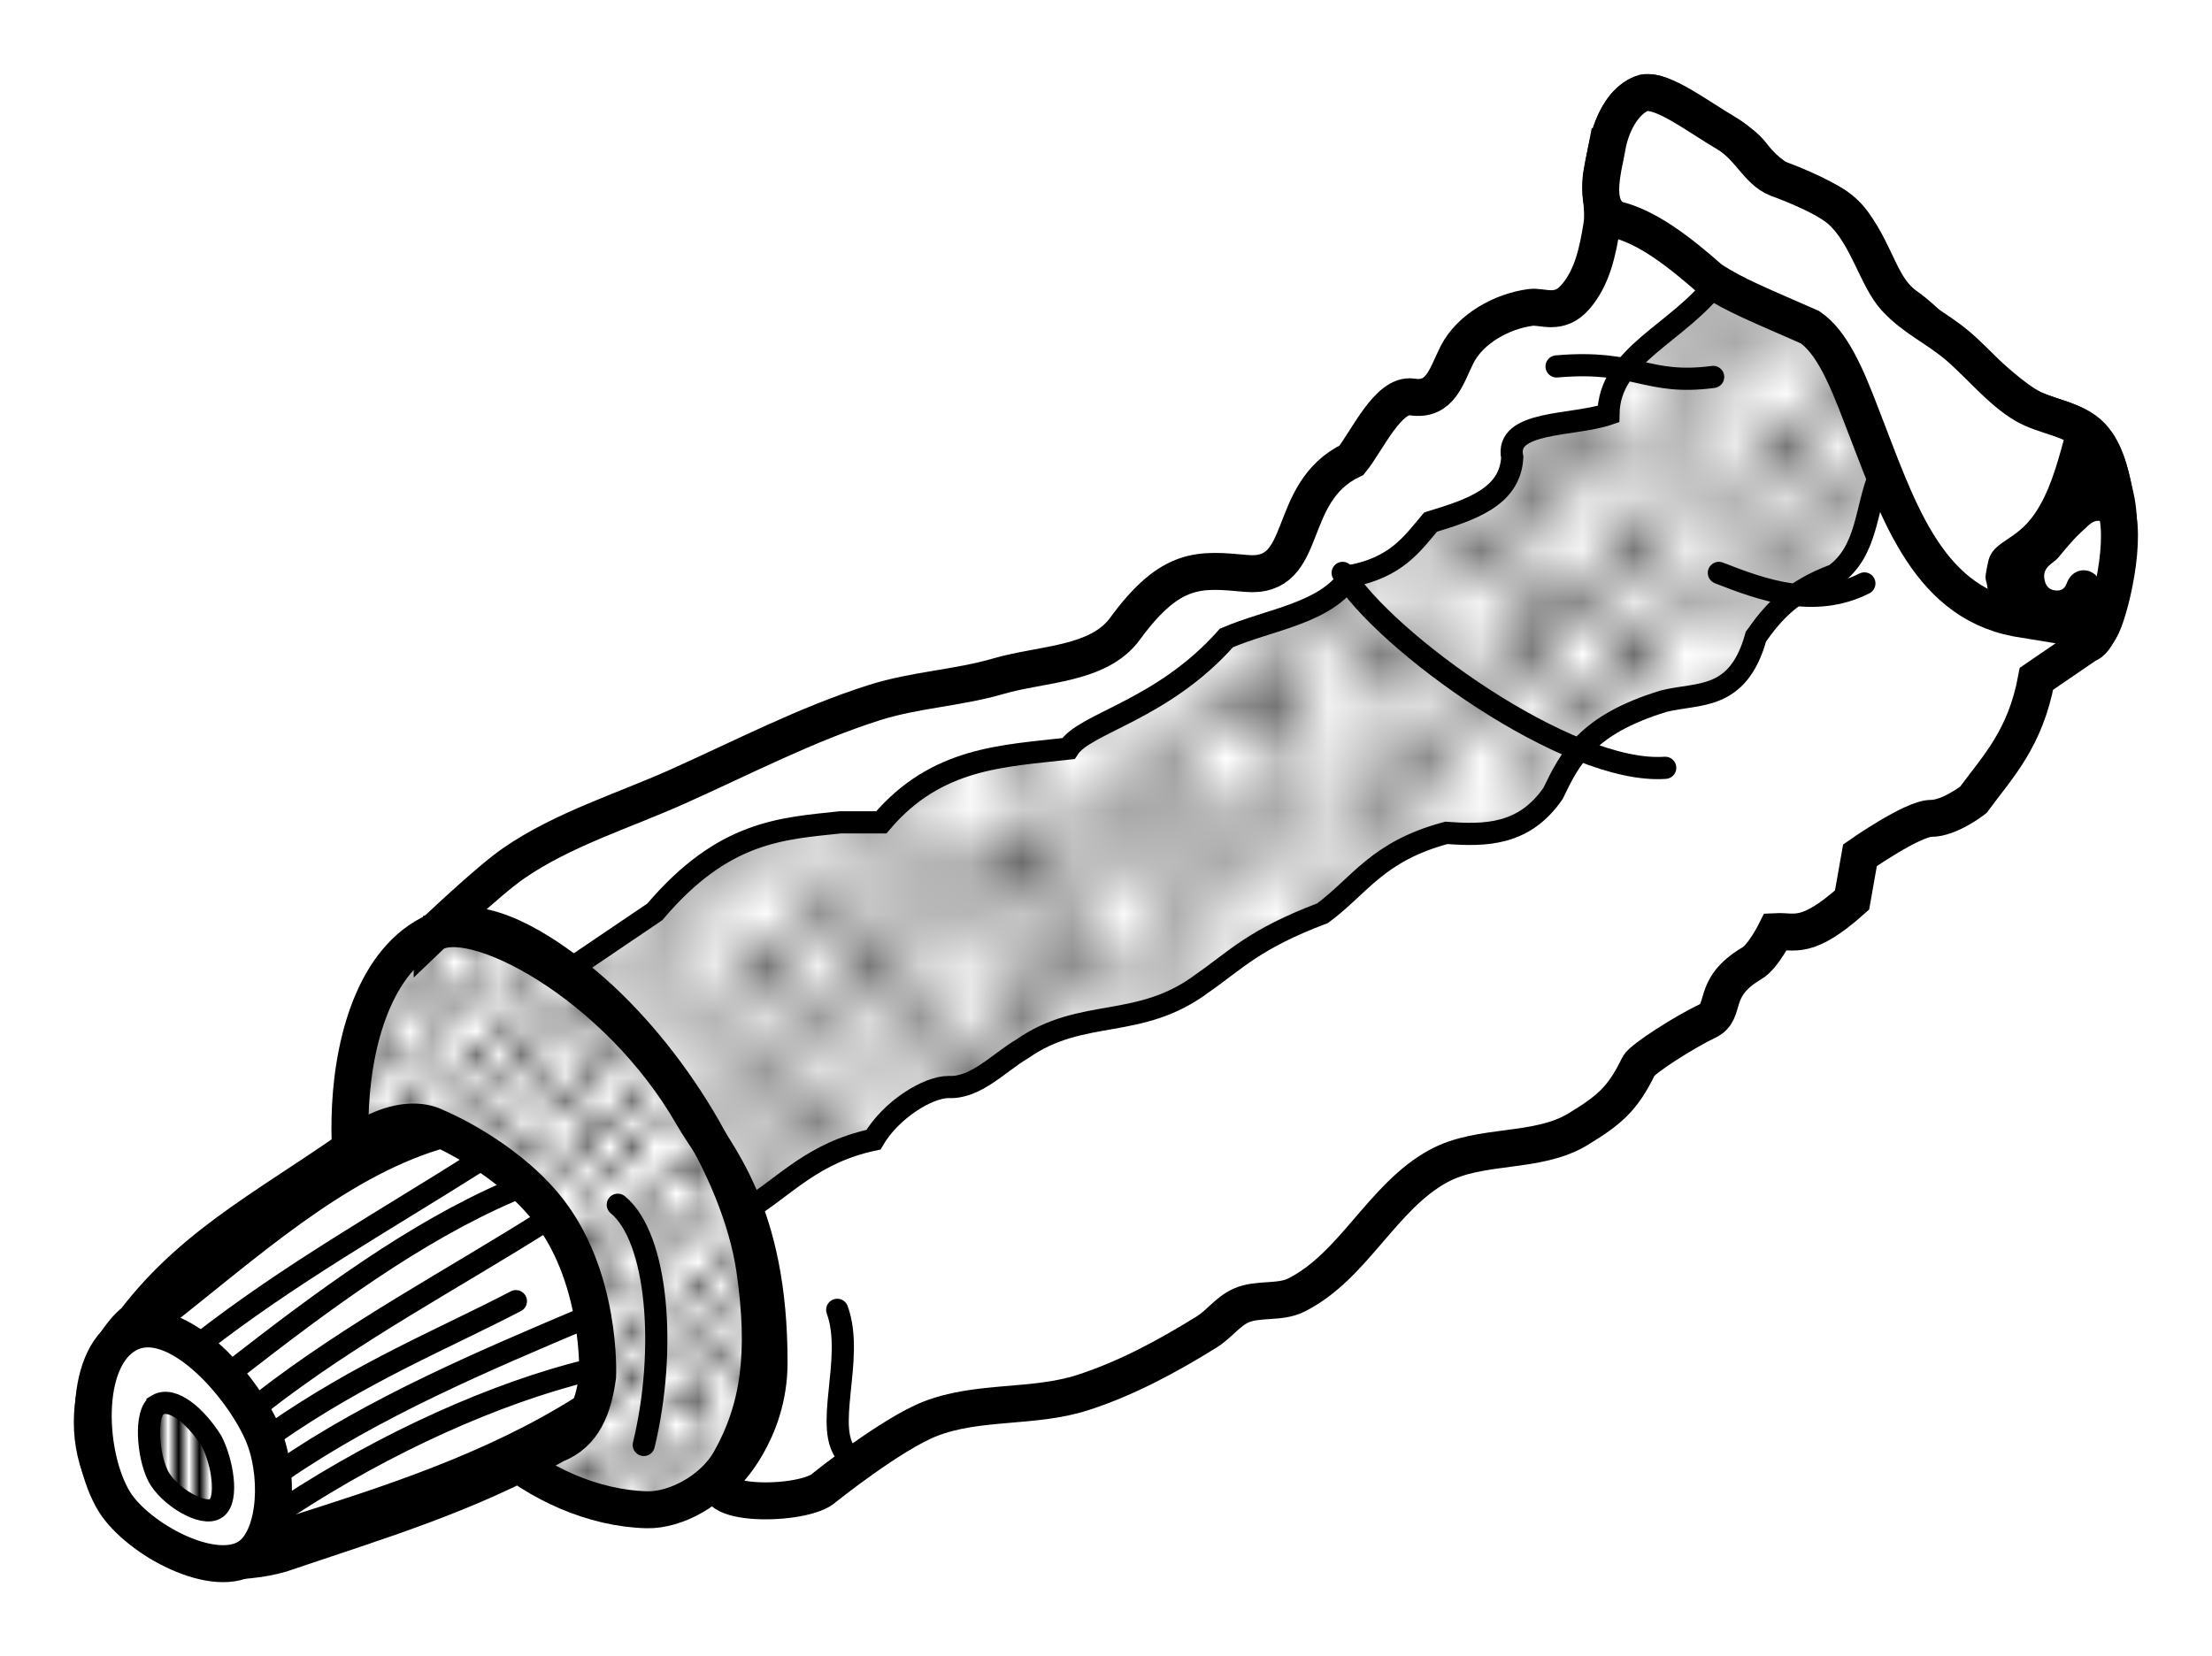 <svg xmlns="http://www.w3.org/2000/svg" xmlns:xlink="http://www.w3.org/1999/xlink" width="113.094" height="84.688" viewBox="0 0 106.026 79.395"><defs><pattern xlink:href="#a" id="c" patternTransform="matrix(1.064 0 0 1.108 193 292)"/><pattern xlink:href="#a" id="d" patternTransform="matrix(2.444 0 0 2.49 180 287)"/><pattern id="a" patternTransform="scale(10)" height="10" width="10" patternUnits="userSpaceOnUse"><circle r=".45" cy=".81" cx="2.567"/><circle r=".45" cy="2.33" cx="3.048"/><circle r=".45" cy="2.415" cx="4.418"/><circle r=".45" cy="3.029" cx="1.844"/><circle r=".45" cy="1.363" cx="6.08"/><circle r=".45" cy="4.413" cx="5.819"/><circle r=".45" cy="4.048" cx="4.305"/><circle r=".45" cy="3.045" cx="5.541"/><circle r=".45" cy="5.527" cx="4.785"/><circle r=".45" cy="5.184" cx="2.667"/><circle r=".45" cy="1.448" cx="7.965"/><circle r=".45" cy="5.049" cx="7.047"/><circle r=".45" cy=".895" cx="4.34"/><circle r=".45" cy=".34" cx="7.125"/><circle r=".45" cy="1.049" cx="9.553"/><circle r=".45" cy="2.689" cx="7.006"/><circle r=".45" cy="2.689" cx="8.909"/><circle r=".45" cy="4.407" cx="9.315"/><circle r=".45" cy="3.87" cx="7.82"/><circle r=".45" cy="5.948" cx="8.27"/><circle r=".45" cy="7.428" cx="7.973"/><circle r=".45" cy="8.072" cx="9.342"/><circle r=".45" cy="9.315" cx="8.206"/><circle r=".45" cy="9.475" cx="9.682"/><circle r=".45" cy="6.186" cx="9.688"/><circle r=".45" cy="6.296" cx="3.379"/><circle r=".45" cy="8.204" cx="2.871"/><circle r=".45" cy="8.719" cx="4.59"/><circle r=".45" cy="9.671" cx="3.181"/><circle r=".45" cy="7.315" cx="5.734"/><circle r=".45" cy="6.513" cx="6.707"/><circle r=".45" cy="9.67" cx="5.73"/><circle r=".45" cy="8.373" cx="6.535"/><circle r=".45" cy="7.154" cx="4.37"/><circle r=".45" cy="7.25" cx=".622"/><circle r=".45" cy="5.679" cx=".831"/><circle r=".45" cy="8.519" cx="1.257"/><circle r=".45" cy="6.877" cx="1.989"/><circle r=".45" cy="3.181" cx=".374"/><circle r=".45" cy="1.664" cx="1.166"/><circle r=".45" cy=".093" cx="1.151"/><circle r=".45" cy="10.093" cx="1.151"/><circle r=".45" cy="4.451" cx="1.302"/><circle r=".45" cy="3.763" cx="3.047"/></pattern><pattern xlink:href="#b" id="e" patternTransform="matrix(.5 0 0 1.875 192.22 287.576)"/><pattern id="b" patternTransform="scale(10)" height="1" width="2" patternUnits="userSpaceOnUse"><path d="M0-.5h1v2H0z"/></pattern></defs><path d="M21.245 44.619c-3.09 1.143-4.182 5.17-4.356 8.46-.336 6.353 2.306 12.198 7.07 16.415 1.927 1.705 4.563 2.904 7.135 2.967 1.378.034 3.184-.935 3.977-2.336 1.431-2.526 1.766-5.222 1.2-9.154-.717-4.98-4.588-10.817-8.523-13.953-1.73-1.378-4.428-3.166-6.503-2.399z" fill="#fff" fill-rule="evenodd" stroke="#000" stroke-width=".354"/><path d="M20.715 44.79c1.813-1.318 8.846 2.318 12.5 8.713 1.02 1.783 3.673 4.512 3.648 11.868-.011 3.304-2.132 5.378-2.132 5.304-1.426 1.61 3.867 1.557 4.798.632 0 0 3.181-2.55 5.05-3.283 2.307-.904 4.967-.5 7.324-1.263 2.096-.678 4.064-1.743 5.935-2.904.586-.364 1.012-.98 1.641-1.263.821-.368 1.847-.103 2.652-.505 2.747-1.37 4.122-4.722 6.819-6.187 2.027-1.101 4.722-.567 6.692-1.768 1.501-.915 2.136-1.448 2.904-3.03.165-.34 2.242-1.657 3.283-2.147.997-.469.113-1.578 2.147-2.778.543-.32 1.136-1.515 1.136-1.515.914-.045 1.476.437 3.662-1.515l.379-2.147s2.525-1.768 3.409-1.768c.884 0 2.02-.883 2.02-.883 1.179-1.6 2.493-2.927 3.03-5.809l2.4-1.641c.96-.24 1.918-4.757 1.389-7.071-.232-1.014-.43-2.143-1.137-2.905-.794-.855-2.167-.896-3.156-1.515-1.093-.683-1.971-1.666-3.03-2.399-1.01-.698-1.713-1.629-2.716-2.336-1.221-.861-1.371-2.376-2.525-3.977-1.29-1.79-3.224-1.123-4.861-3.283-.596-.786-1.954-1.39-3.03-2.02-.702-.411-1.515-1.177-2.274-.885-1.317.509-1.638 2.4-1.894 3.789-.153.832.134 1.69 0 2.525-.197 1.228-.45 2.468-1.262 3.41-.788.912-1.576.428-2.147.504-1.389.185-2.903 1.023-3.535 2.273-.495.978-.777 2.232-2.147 2.02-1.15-.177-2.17 2.128-2.904 3.03-3.246 1.563-1.953 5.71-5.051 5.43-2.198-.198-3.588-.387-5.808 2.652-1.273 1.742-3.99 1.668-6.061 2.273-1.942.567-4.007.652-5.935 1.263-3.272 1.035-6.337 2.64-9.47 4.04-2.63 1.176-5.454 2.031-7.829 3.662-1.251.86-3.914 3.41-3.914 3.41z" fill="#fff" fill-rule="evenodd" stroke="#000" stroke-width="1.772"/><path d="M77.03 7.036c-.25 1.346-.687 2.872.38 3.472 1.536.35 3.072 1.557 4.608 2.904 1.187.765 2.277 1.19 4.736 2.273 1.046.714 1.741 2.334 2.462 4.23 1.667 4.25 3.023 8.883 7.45 9.723l3.85.631c.286.19 1.343-3.454 1.011-5.43-.247-1.47-.35-2.906-1.389-3.977-.802-.826-2.1-.871-3.094-1.452-1.157-.676-2.195-1.975-3.22-2.84-1.019-.862-2.059-1.295-2.967-2.274-.905-.976-1.361-3.1-2.651-4.23-.853-.746-3.03-1.515-3.03-1.515-.93-.372-1.317-1.504-2.4-2.146-1.505-.894-3.057-2.103-3.977-1.958-.814.234-1.524 1.281-1.768 2.589z" fill="#fff" fill-rule="evenodd" stroke="#000" stroke-width="1.772"/><path style="line-height:normal;text-indent:0;text-align:start;text-decoration-line:none;text-decoration-style:solid;text-decoration-color:#000;text-transform:none;block-progression:tb;white-space:normal;isolation:auto;mix-blend-mode:normal;solid-color:#000;solid-opacity:1" d="M100.742 21.467c-.5-.172-1.225-.653-1.808-.419-.352 1.285-.713 2.58-1.417 3.598-.915 1.323-2.003 1.272-2.219 2.28-.229 1.074-.094.658-.022 1.347.065.631.78 1.143 1.521 1.551.74.408 1.634.497 2.545.325l.191-.036.157-.113c.345-.245.61-.579.734-.871.124-.292.142-.446.201-.596.404-1.165-1.153-1.703-1.567-.557-.114.288-.298.346-.5.334-.22-.013-.495-.105-.567-.556-.093-.586.442-.755.647-1 .683-.82.812-.972 1.454-1.556.68-.618.724.329 1.473-.732.76-1.075.32-2.606-.823-3z" color="#000" font-weight="400" font-family="sans-serif" overflow="visible" fill-rule="evenodd"/><path d="M212.069 246.64c-3.09 1.143-4.183 5.169-4.356 8.46-.336 6.353 2.306 12.198 7.07 16.414 1.927 1.706 4.563 2.904 7.135 2.968 1.378.034 3.184-.936 3.977-2.336 1.431-2.527 1.766-5.222 1.2-9.155-.717-4.98-4.588-10.817-8.523-13.953-1.73-1.378-4.429-3.166-6.503-2.399z" fill="url(#c)" fill-rule="evenodd" stroke="#000" stroke-width="1.772" transform="translate(-190.912 -202.101)"/><path d="M218.193 248.596l4.104-2.777c3.303-3.898 6.088-3.989 8.902-4.294h1.957c2.645-3.121 5.832-3.174 8.965-3.535.78-1.238 4.481-1.815 7.576-5.303 2.071-.897 4.765-1.17 5.935-2.968 2.191-.409 2.961-1.529 3.85-2.588 1.918-.586 3.808-1.192 3.915-3.094-.371-1.784 2.884-1.497 4.61-2.083.043-2.87 3.367-3.849 5.24-6.377l5.05 2.715 2.715 6.566c-.682 1.616-.565 3.632-2.147 4.798-2.106.778-3.007 1.858-3.788 2.967-.862 3.108-2.767 2.672-4.42 3.094-3.747 1.143-4.51 2.784-5.303 4.42-1.386 2.01-3.23 2.033-5.113 1.893-3.313.884-4.13 2.516-5.935 3.852-3.286 1.24-4.18 2.262-5.745 3.346-3.038 2.287-5.768 1.141-8.65 3.157-1.162.692-2.223 1.89-3.535 1.83-.995-.002-2.766 1.097-3.599 2.526-2.904.622-4.19 2.197-6.124 3.41-2.078-4.912-5.224-8.298-8.46-11.555z" fill="url(#d)" fill-rule="evenodd" stroke="#000" stroke-width="1.063" transform="translate(-190.912 -202.101)"/><path d="M17.861 54.324c-4.544 3.3-8.375 5.064-11.402 9.015-1.297.992-3.656 5.278-.354 9.281 2.808 3.404 7.425 1.856 7.425 1.856 4.42-1.502 8.887-2.815 13.082-5.215 1.374-.532 1.827-1.802 2.033-3.27 0 0 .234-4.892-2.564-8.22-2.058-2.448-5.126-3.713-5.126-3.713-.842-.443-1.952-.316-3.094.266z" fill="#fff" fill-rule="evenodd" stroke="#000" stroke-width="1.772"/><path d="M6.106 63.958c-2.206 1.199-1.944 5.91-.62 8.043 1.11 1.785 4.88 3.85 6.542 2.564 1.258-.975 1.394-3.991.53-5.922-1.045-2.336-4.205-5.906-6.452-4.685z" fill="#fff" fill-rule="evenodd" stroke="#000" stroke-width="1.772"/><path d="M198.461 269.46c-.62.368-.468 2.411.025 3.394.478.952 2.174 2.005 2.794 1.548.603-.446.27-2.253-.219-3.198-.737-1.184-1.88-2.172-2.6-1.745z" fill="url(#e)" fill-rule="evenodd" stroke="#000" stroke-width="1.063" transform="translate(-190.912 -202.101)"/><path d="M64.357 27.466c1.991 3.287 10.842 9.679 15.46 9.344M74.61 17.567c3.848-.337 4.301.928 7.505.504M82.389 27.466c2.079.812 4.566 1.724 6.974.505" fill="none" stroke="#000" stroke-width="1.063" stroke-linecap="round"/><path d="M40.67 69.804c-1.28-1.22.323-4.64-.54-7.008" fill="#fff" fill-rule="evenodd" stroke="#000" stroke-width="1.063" stroke-linecap="round"/><path d="M30.858 69.274c1.107-4.58.677-9.944-1.246-11.516" fill="none" stroke="#000" stroke-width="1.063" stroke-linecap="round"/><g fill="#fff" stroke="#000" fill-rule="evenodd" stroke-width="1.063" stroke-linecap="round"><path d="M9.588 64.417c4.289-3.342 8.809-5.877 13.25-8.688M11.213 65.667c4.289-3.342 8.684-6.596 13.25-8.563M12.556 67.23c4.29-3.343 9.153-5.91 13.594-8.72M13.463 70.542c4.476-3.092 9.84-5.346 14.468-7.313M13.744 72.26c4.82-3.154 10.028-5.47 14.437-6.562M13.088 68.73c4.258-2.968 8.225-4.566 11.64-6.349M7.65 63.292c4.285-3.363 8.508-7.23 13.25-8.688"/></g><path d="M13.963 73.23c4.414-1.405 9.496-3.003 13.937-5.813" fill="#fff" fill-rule="evenodd" stroke="#000" stroke-width="1.063" stroke-linecap="round"/></svg>
